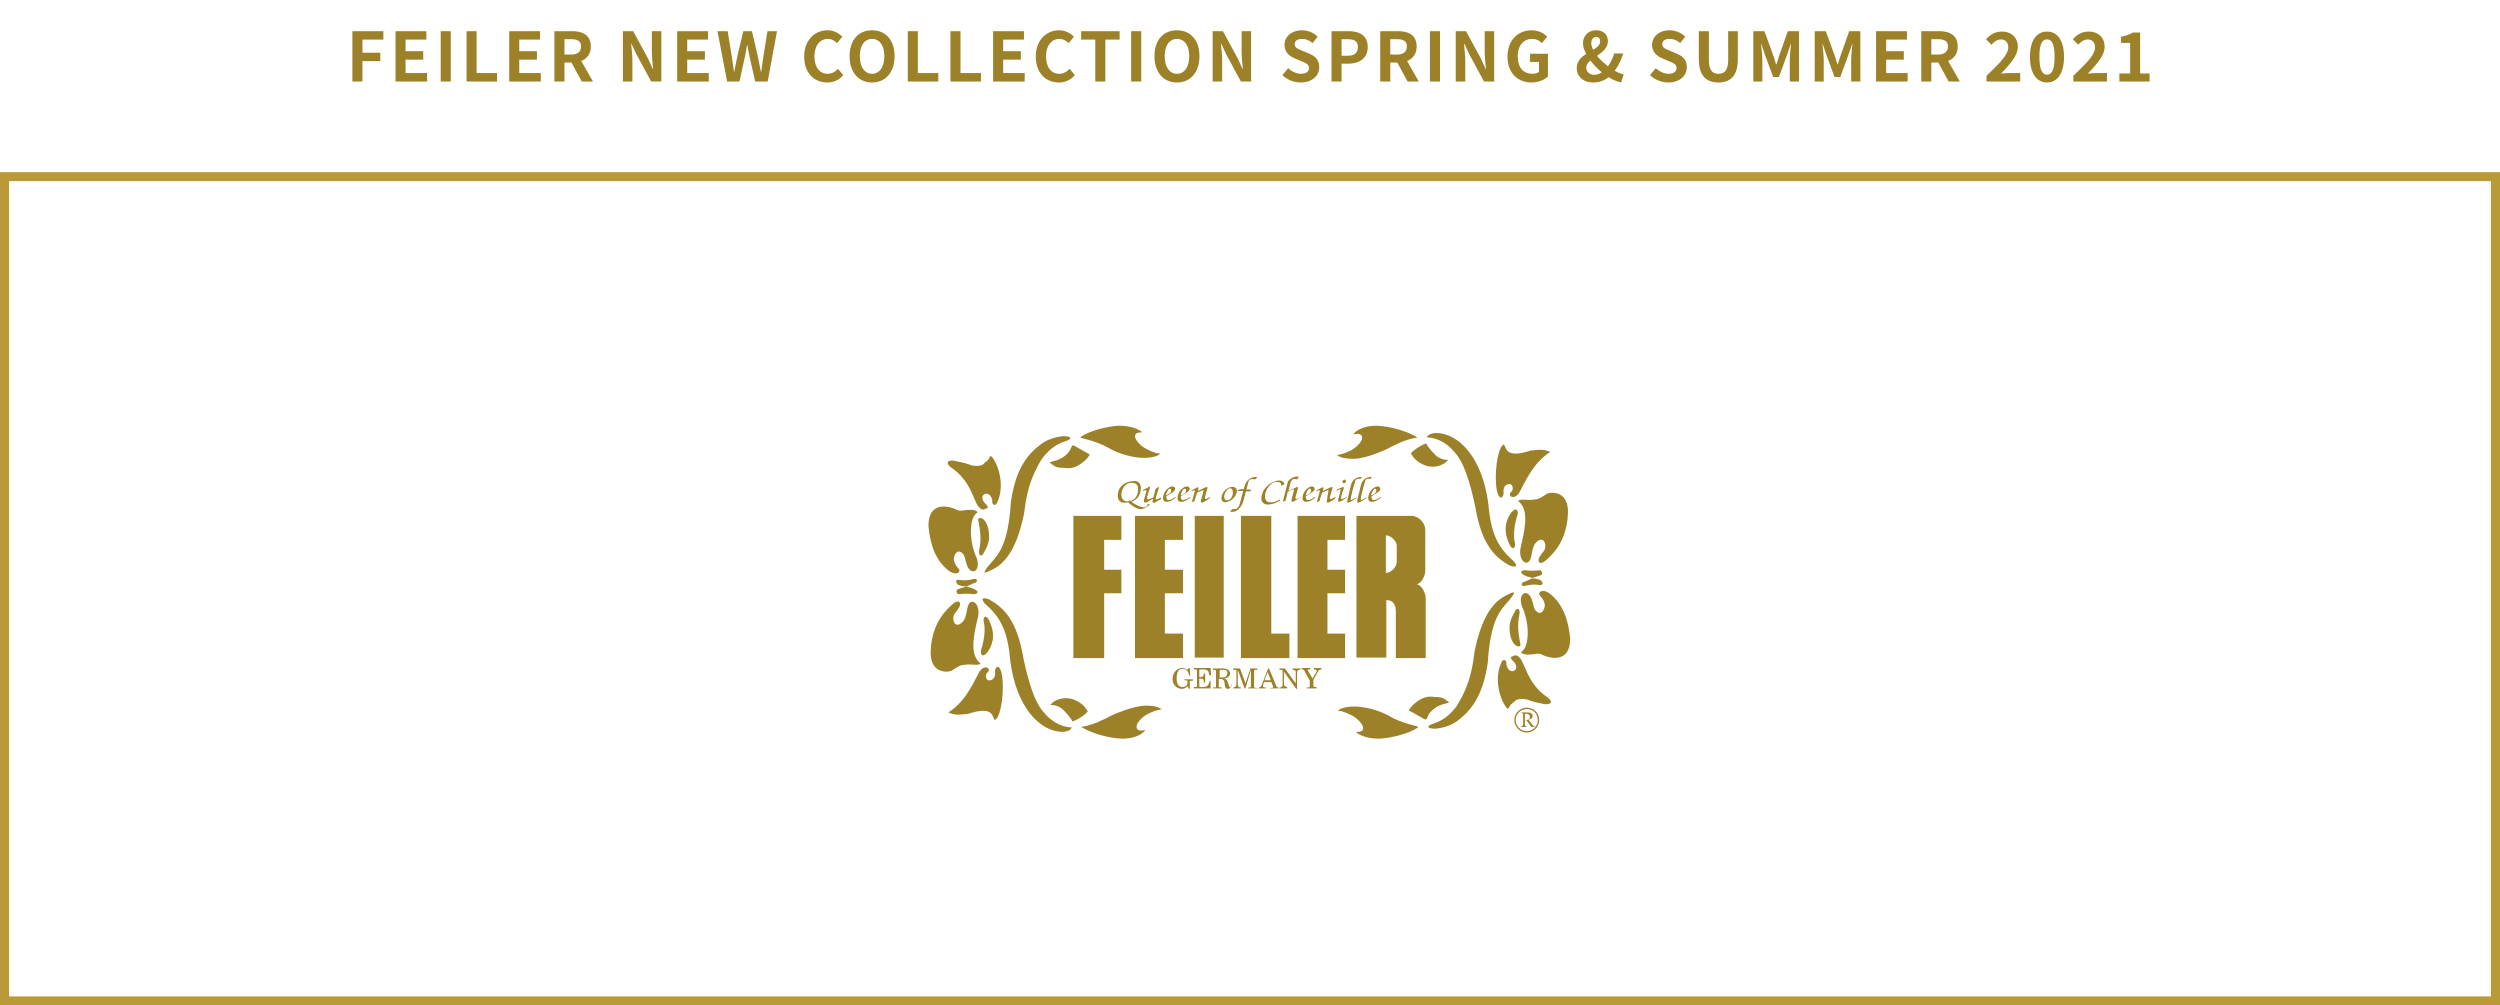 <svg width="552" height="222" viewBox="0 0 552 222" fill="none" xmlns="http://www.w3.org/2000/svg"><path stroke="#B99A36" stroke-width="2" d="M1 39h550v182H1z"/><path d="M77.808 18h2.22v-4.5h3.945v-1.86h-3.945V8.745h4.62v-1.86h-6.84V18zm9.524 0h6.975v-1.86h-4.755v-2.97h3.9v-1.86h-3.9V8.745h4.59v-1.86h-6.81V18zm9.979 0h2.22V6.885h-2.22V18zm5.701 0h6.735v-1.86h-4.515V6.885h-2.22V18zm9.422 0h6.975v-1.86h-4.755v-2.97h3.9v-1.86h-3.9V8.745h4.59v-1.86h-6.81V18zm9.978 0h2.22v-4.2h1.545l2.28 4.2h2.475l-2.595-4.545c1.275-.495 2.115-1.53 2.115-3.195 0-2.55-1.845-3.375-4.17-3.375h-3.87V18zm2.22-5.955v-3.39h1.44c1.425 0 2.22.405 2.22 1.605 0 1.185-.795 1.785-2.22 1.785h-1.44zM137.535 18h2.1v-4.455c0-1.275-.165-2.67-.27-3.87h.075l1.125 2.385 3.21 5.94h2.25V6.885h-2.1v4.44c0 1.26.18 2.73.285 3.885h-.075l-1.11-2.4-3.225-5.925h-2.265V18zm11.986 0h6.975v-1.86h-4.755v-2.97h3.9v-1.86h-3.9V8.745h4.59v-1.86h-6.81V18zm11.028 0h2.715l1.215-5.49c.18-.87.33-1.725.48-2.58h.06c.135.855.3 1.71.48 2.58l1.245 5.49h2.76l2.055-11.115h-2.1l-.885 5.43c-.165 1.155-.33 2.34-.495 3.54h-.075c-.24-1.2-.465-2.4-.705-3.54l-1.275-5.43h-1.905l-1.29 5.43c-.24 1.155-.48 2.34-.705 3.54h-.06c-.165-1.2-.345-2.37-.51-3.54l-.885-5.43h-2.25L160.549 18zm22.104.21c1.44 0 2.625-.57 3.54-1.635l-1.17-1.38c-.6.645-1.335 1.095-2.295 1.095-1.755 0-2.895-1.455-2.895-3.87 0-2.385 1.26-3.825 2.94-3.825.84 0 1.485.39 2.055.93l1.155-1.41c-.72-.75-1.845-1.425-3.255-1.425-2.805 0-5.16 2.145-5.16 5.805 0 3.705 2.28 5.715 5.085 5.715zm9.903 0c2.94 0 4.965-2.205 4.965-5.805 0-3.6-2.025-5.715-4.965-5.715s-4.965 2.1-4.965 5.715c0 3.6 2.025 5.805 4.965 5.805zm0-1.92c-1.65 0-2.7-1.515-2.7-3.885 0-2.385 1.05-3.81 2.7-3.81 1.65 0 2.7 1.425 2.7 3.81 0 2.37-1.05 3.885-2.7 3.885zm7.883 1.71h6.735v-1.86h-4.515V6.885h-2.22V18zm9.422 0h6.735v-1.86h-4.515V6.885h-2.22V18zm9.421 0h6.975v-1.86h-4.755v-2.97h3.9v-1.86h-3.9V8.745h4.59v-1.86h-6.81V18zm14.509.21c1.44 0 2.625-.57 3.54-1.635l-1.17-1.38c-.6.645-1.335 1.095-2.295 1.095-1.755 0-2.895-1.455-2.895-3.87 0-2.385 1.26-3.825 2.94-3.825.84 0 1.485.39 2.055.93l1.155-1.41c-.72-.75-1.845-1.425-3.255-1.425-2.805 0-5.16 2.145-5.16 5.805 0 3.705 2.28 5.715 5.085 5.715zm8.049-.21h2.22V8.745h3.15v-1.86h-8.49v1.86h3.12V18zm7.92 0h2.22V6.885h-2.22V18zm10.111.21c2.94 0 4.965-2.205 4.965-5.805 0-3.6-2.025-5.715-4.965-5.715s-4.965 2.1-4.965 5.715c0 3.6 2.025 5.805 4.965 5.805zm0-1.92c-1.65 0-2.7-1.515-2.7-3.885 0-2.385 1.05-3.81 2.7-3.81 1.65 0 2.7 1.425 2.7 3.81 0 2.37-1.05 3.885-2.7 3.885zm7.883 1.71h2.1v-4.455c0-1.275-.165-2.67-.27-3.87h.075l1.125 2.385 3.21 5.94h2.25V6.885h-2.1v4.44c0 1.26.18 2.73.285 3.885h-.075l-1.11-2.4-3.225-5.925h-2.265V18zm19.449.21c2.565 0 4.08-1.545 4.08-3.36 0-1.605-.885-2.46-2.235-3.015l-1.455-.615c-.945-.375-1.725-.66-1.725-1.455 0-.735.615-1.17 1.59-1.17.915 0 1.65.33 2.355.915l1.125-1.395c-.9-.915-2.19-1.425-3.48-1.425-2.25 0-3.84 1.395-3.84 3.21 0 1.62 1.125 2.52 2.25 2.985l1.485.63c.99.42 1.665.675 1.665 1.5 0 .78-.615 1.275-1.77 1.275-.975 0-2.025-.495-2.82-1.23l-1.275 1.53a5.915 5.915 0 0 0 4.05 1.62zm6.795-.21h2.22v-3.945h1.485c2.385 0 4.29-1.14 4.29-3.675 0-2.625-1.89-3.495-4.35-3.495h-3.645V18zm2.22-5.7V8.655h1.26c1.53 0 2.34.435 2.34 1.725 0 1.275-.735 1.92-2.265 1.92h-1.335zm8.535 5.7h2.22v-4.2h1.545l2.28 4.2h2.475l-2.595-4.545c1.275-.495 2.115-1.53 2.115-3.195 0-2.55-1.845-3.375-4.17-3.375h-3.87V18zm2.22-5.955v-3.39h1.44c1.425 0 2.22.405 2.22 1.605 0 1.185-.795 1.785-2.22 1.785h-1.44zM315.728 18h2.22V6.885h-2.22V18zm5.701 0h2.1v-4.455c0-1.275-.165-2.67-.27-3.87h.075l1.125 2.385 3.21 5.94h2.25V6.885h-2.1v4.44c0 1.26.18 2.73.285 3.885h-.075l-1.11-2.4-3.225-5.925h-2.265V18zm16.755.21c1.545 0 2.85-.6 3.6-1.335v-5.01h-3.945v1.815h1.965v2.19c-.315.27-.855.42-1.38.42-2.19 0-3.3-1.455-3.3-3.87 0-2.385 1.29-3.825 3.135-3.825 1.005 0 1.635.405 2.19.93l1.17-1.41c-.72-.735-1.83-1.425-3.435-1.425-2.955 0-5.325 2.145-5.325 5.805 0 3.705 2.31 5.715 5.325 5.715zm13.176-8.7c0-.825.465-1.35 1.125-1.35.57 0 .825.405.825.96 0 .81-.675 1.35-1.545 1.875-.255-.525-.405-1.02-.405-1.485zm.42 8.7c1.365 0 2.49-.45 3.405-1.17.93.585 1.89.975 2.775 1.17l.54-1.8c-.585-.105-1.26-.39-1.98-.795.87-1.155 1.47-2.43 1.875-3.81H356.4a8.371 8.371 0 0 1-1.365 2.82c-.885-.675-1.74-1.485-2.4-2.31 1.185-.825 2.385-1.74 2.385-3.21 0-1.455-.99-2.415-2.58-2.415-1.77 0-2.91 1.275-2.91 2.82 0 .735.255 1.56.705 2.4-1.11.705-2.085 1.605-2.085 3.15 0 1.725 1.305 3.15 3.63 3.15zm-1.53-3.285c0-.6.375-1.095.915-1.56.705.93 1.56 1.815 2.505 2.595-.525.345-1.065.555-1.62.555-1.065 0-1.8-.645-1.8-1.59zm18.117 3.285c2.565 0 4.08-1.545 4.08-3.36 0-1.605-.885-2.46-2.235-3.015l-1.455-.615c-.945-.375-1.725-.66-1.725-1.455 0-.735.615-1.17 1.59-1.17.915 0 1.65.33 2.355.915l1.125-1.395c-.9-.915-2.19-1.425-3.48-1.425-2.25 0-3.84 1.395-3.84 3.21 0 1.62 1.125 2.52 2.25 2.985l1.485.63c.99.42 1.665.675 1.665 1.5 0 .78-.615 1.275-1.77 1.275-.975 0-2.025-.495-2.82-1.23l-1.275 1.53a5.915 5.915 0 0 0 4.05 1.62zm11.055 0c2.715 0 4.29-1.515 4.29-5.205v-6.12h-2.13V13.2c0 2.31-.84 3.09-2.16 3.09-1.29 0-2.1-.78-2.1-3.09V6.885h-2.22v6.12c0 3.69 1.62 5.205 4.32 5.205zm7.711-.21h1.995v-4.635c0-1.05-.18-2.595-.285-3.645h.06l.885 2.61 1.725 4.665h1.275l1.71-4.665.9-2.61h.075c-.12 1.05-.285 2.595-.285 3.645V18h2.025V6.885h-2.46l-1.845 5.205c-.24.69-.435 1.425-.675 2.13h-.075c-.225-.705-.435-1.44-.675-2.13l-1.89-5.205h-2.46V18zm13.553 0h1.995v-4.635c0-1.05-.18-2.595-.285-3.645h.06l.885 2.61 1.725 4.665h1.275l1.71-4.665.9-2.61h.075c-.12 1.05-.285 2.595-.285 3.645V18h2.025V6.885h-2.46l-1.845 5.205c-.24.69-.435 1.425-.675 2.13h-.075c-.225-.705-.435-1.44-.675-2.13l-1.89-5.205h-2.46V18zm13.553 0h6.975v-1.86h-4.755v-2.97h3.9v-1.86h-3.9V8.745h4.59v-1.86h-6.81V18zm9.978 0h2.22v-4.2h1.545l2.28 4.2h2.475l-2.595-4.545c1.275-.495 2.115-1.53 2.115-3.195 0-2.55-1.845-3.375-4.17-3.375h-3.87V18zm2.22-5.955v-3.39h1.44c1.425 0 2.22.405 2.22 1.605 0 1.185-.795 1.785-2.22 1.785h-1.44zM438.62 18h7.44v-1.86h-2.43c-.525 0-1.26.06-1.815.12 1.98-2.07 3.72-4.02 3.72-5.91 0-2.04-1.395-3.375-3.495-3.375-1.515 0-2.505.6-3.525 1.695l1.2 1.2c.57-.615 1.23-1.155 2.04-1.155 1.065 0 1.665.66 1.665 1.755 0 1.605-1.905 3.495-4.8 6.255V18zm13.363.21c2.28 0 3.75-1.995 3.75-5.67 0-3.645-1.47-5.565-3.75-5.565-2.28 0-3.765 1.905-3.765 5.565 0 3.675 1.485 5.67 3.765 5.67zm0-1.725c-.96 0-1.68-.93-1.68-3.945 0-3 .72-3.84 1.68-3.84s1.665.84 1.665 3.84c0 3.015-.705 3.945-1.665 3.945zM457.786 18h7.44v-1.86h-2.43c-.525 0-1.26.06-1.815.12 1.98-2.07 3.72-4.02 3.72-5.91 0-2.04-1.395-3.375-3.495-3.375-1.515 0-2.505.6-3.525 1.695l1.2 1.2c.57-.615 1.23-1.155 2.04-1.155 1.065 0 1.665.66 1.665 1.755 0 1.605-1.905 3.495-4.8 6.255V18zm10.168 0h6.675v-1.785h-2.085v-9.03h-1.635c-.705.435-1.47.72-2.58.93V9.48h2.01v6.735h-2.385V18z" fill="#9C8128"/><g clip-path="url(#a)"><path d="M245.3 99.2c-2.4-1.4-4.2-1.9-6.6-2.5-.2-.1-.1-.2-.1-.2 2.1-1.5 6.2-2.4 8.4-2.5 2 0 3.7.4 4.9 1.2.2.1.3.3 0 .3-.2 0-1.8-.1-1.1 1.5 1 1.7 2.8 2.5 4.7 3.1.2 0 .5-.1.6.1-.2.4-1.6.9-3.5.9-3.8 0-7.3-1.9-7.3-1.9zm-13.6 2.9c.4-.1.7-.2 1-.3 1.6-.3 3.3-1.6 3.7-2.7.2-.3.1-.4.2-.5.2-.4.5-.2.6-.2.2.1 2.5 1.5 3.4 1.9 0 .3-.9 1.5-2.4 2.4-.5.3-1.6.9-3.3.6-2 0-2-.4-3.2-1.2z" fill="#9C8128"/><path d="M230.2 97.8c1.1-.7 2.6-1.3 4.6-1.5 1.8 0 2.2.6.2 1.2-2.1.7-3.7 2.1-5 3.9-3.5 5.6-3.6 10.5-3.9 12.1-.5 2.1-1.9 9.5-6.5 12-1.4.7-3.7 2.1-.8-1.2 1.4-1.7 3.8-3.6 4.4-13.4 1.1-7.8 3.9-10.8 7-13.1zm-19.7 3.9c1.5.3 2.6.5 4.2 1.1 1.4.2 2.2 0 2.6-.5.3-.3.8-.5 1.1-1.1.2-.5.4-.7.8-.1 1.8 2.6 2.4 6.9 1 9.8-.4 1-1 .5-1.1.1.1-.8-.5-2.4-1.7-1.9-1.1.6-.1 2 .4 2.3.4.6.5.7-.3 1-.6.3-1.1-.1-1.5-.6-1-1.2-1.7-5.7-5.9-8.5-1.3-1-1.1-1.7.4-1.6zm5.5 13.2c-.3-1.1 2.4-.8 2.4 3.7 0 1.4-.8 2.8-1.1 3.3-.5 1.3-1.5.9-1-.9.2-1.2.4-2.7-.3-6.1z" fill="#9C8128"/><path d="M205 116.1c0-5.7 4.8-4.2 5.9-3.7.5.3 1.2.5 1.7.3 1.1-.1 2.6-.4 3.3.4-2 1-2 6.5-.2 10.2.8 2.8-1 3.6-1.9 2.1-.5-.7-.6-2.1-1-2.9-1.3-1.7-2.2 0-2.2 1 .1.6.2 1.1 1 2 .7.6-.2 1.8-2 .6-3.1-2.3-4.2-5.9-4.6-10zm8.4 13.4c-.7 0-1.4-.2-1.9-.4-.8-.9-.2-1.1.2-1.1.8.2 2.1.2 3.5-.2.1 0 .9.1.3.8-.7.2-1.4.6-2.1.9zm32.4 28.3c-2 1-4.3 2.3-7.1 2.7 2.3 1.4 6 2.5 9.1 2.6 3.2 0 4.7-1.3 5.1-1.9-.5.1-2.5.5-1.8-1.4 1-1.7 2.9-2.7 5.4-3.2-.9-.6-1.9-.8-3.5-.8-2.7 0-7.2 2-7.2 2zm-13.9-2.1c.5-.1 2.1 0 3.3 1.5.4.4 1.3 1.4 1.6 2.1.5-.1 2.4-1.1 3.4-2.2-.4-.5-.6-1.3-2.2-2.2-.6-.3-1.5-.9-3.3-.7-1.4.2-2.3.8-2.8 1.5z" fill="#9C8128"/><path d="M234.7 161.6c.5 0 1.9-.3 1.9-1-2.4 0-4.7-1.5-6.2-3.4-2.6-2.8-4-10-4.4-11.7-1.4-8.4-4.2-11.2-7.5-13.1-.3-.2-2.6-.9-1 .9 3.5 3.1 5 6 5.6 12.8 1.3 10 6.5 15.5 11.6 15.5zm-20.9-4c4.3-1.4 5.1-.2 5.4.5.4.8.4 1.3 1.1.2 1.2-2.4 1.4-7.7.8-9.9-.7-2.2-1.5-.7-1.4-.1.2 1.3-.6 2.1-1.5 1.9-.5-.2-.7-1-.3-1.6 1.3-.9-.6-2.3-1.8 0-1.8 3.5-3.4 6.6-6.7 8.7 1.5.7 2.6.5 4.4.3z" fill="#9C8128"/><path d="M216.7 143.3c-.4.9.1 2.3 1.4.6.6-.9 2.1-3.2.3-6.9-.5-1.3-1.6-1.1-1.1.8.3 1.5-.1 3.9-.6 5.5zm-11.2.5c-.2 4.7 3.4 4.8 4.6 4.3 1-.6 1.7-1.3 2.9-1.3 1.5-.3 2.9.3 3.5-.3-2.1-1.7-1.9-4.8-.6-10.1.8-3.3-1.8-4.9-2.3-2.1-.2.9-.3 1.9-.8 2.7-1.5 1.9-2.4.5-2.3-.5 0-1.1.7-1.3 1-2 .9-.8.7-3.1-1.8-.5-2.8 2.6-4.1 6.1-4.2 9.8zm7.9-14.3c-.5.2-1.2.3-1.9.6-.6.2-.2 1.1.2 1.1 1-.1 2-.2 3.2 0 .8 0 1.3-.4.6-.9-.7-.5-1.5-.6-2.1-.8zm93 28.4c2.4 1.4 4.2 1.9 6.6 2.5.2.1.1.2.1.2-2.1 1.5-6.3 2.4-8.5 2.5-2 0-3.7-.4-4.9-1.2-.2-.1-.3-.3 0-.3.2 0 1.8.1 1.1-1.5-1-1.7-2.8-2.5-4.7-3.1-.2 0-.5.1-.6-.1.2-.4 1.6-.9 3.5-.9 3.9 0 7.4 1.9 7.4 1.9zm13.6-2.8c-.4.1-.7.2-1 .3-1.6.3-3.3 1.6-3.7 2.7-.2.3-.1.4-.2.5-.2.4-.5.2-.6.2-.2-.1-2.5-1.5-3.4-1.9 0-.3.9-1.5 2.4-2.4.5-.3 1.6-.9 3.3-.6 2 0 2 .4 3.2 1.2z" fill="#9C8128"/><path d="M321.5 159.4c-1.1.7-2.6 1.3-4.6 1.5-1.8 0-2.2-.6-.2-1.2 2.1-.7 3.7-2.1 5-3.9 3.5-5.6 3.6-10.5 3.9-12.1.5-2.1 1.9-9.5 6.5-12 1.4-.7 3.7-2.1.8 1.2-1.4 1.7-3.8 3.6-4.4 13.4-1.1 7.7-3.9 10.8-7 13.1zm19.7-3.899c-1.6-.3-2.6-.5-4.2-1.1-1.4-.2-2.2 0-2.6.5-.3.3-.8.5-1.1 1.1-.2.5-.4.7-.8.1-1.8-2.6-2.4-6.9-1-9.8.4-1 1-.5 1.1-.1-.1.8.5 2.4 1.7 1.9 1.1-.6.1-2-.4-2.3-.4-.6-.5-.7.3-1 .6-.3 1.1.1 1.5.6 1 1.2 1.7 5.7 5.9 8.5 1.3 1 1.1 1.6-.4 1.6zm-5.5-13.301c.3 1.1-2.4.8-2.4-3.7 0-1.4.8-2.8 1.1-3.3.5-1.3 1.5-.9 1 .9-.2 1.3-.4 2.7.3 6.1z" fill="#9C8128"/><path d="M346.7 141c0 5.7-4.8 4.2-5.9 3.7-.5-.3-1.2-.5-1.7-.3-1.1.1-2.6.4-3.3-.4 2-1 2-6.5.2-10.2-.8-2.8 1-3.6 1.9-2.1.5.7.6 2.1 1 2.9 1.3 1.7 2.2 0 2.2-1-.1-.6-.2-1.1-1-2-.7-.6.2-1.8 2-.6 3.1 2.4 4.2 6 4.6 10zm-8.4-13.3c.7 0 1.4.2 1.9.4.8.9.2 1.1-.2 1.1-.8-.2-2.1-.2-3.5.2-.1 0-.9-.1-.3-.8.7-.2 1.4-.6 2.1-.9zm-32.4-28.4c2-1 4.3-2.3 7.1-2.7-2.3-1.4-6-2.5-9.1-2.6-3.2 0-4.7 1.3-5.1 1.9.5-.1 2.5-.5 1.8 1.4-1 1.7-2.9 2.7-5.4 3.2.9.6 1.9.8 3.5.8 2.7.1 7.2-2 7.2-2zm13.9 2.2c-.5.1-2.1 0-3.3-1.5-.4-.4-1.3-1.4-1.6-2.1-.5.1-2.4 1.1-3.4 2.2.4.5.6 1.3 2.2 2.2.6.3 1.5.9 3.3.7 1.4-.2 2.3-.9 2.8-1.5z" fill="#9C8128"/><path d="M317 95.6c-.5 0-1.9.3-1.9 1 2.4 0 4.7 1.5 6.2 3.4 2.6 2.8 4 10 4.4 11.7 1.4 8.4 4.2 11.2 7.5 13.1.3.2 2.6.9 1-.9-3.5-3.1-5-6-5.6-12.8-1.3-10-6.5-15.5-11.6-15.5zm20.9 3.9c-4.3 1.4-5.1.2-5.4-.5-.4-.8-.4-1.3-1.1-.2-1.2 2.4-1.4 7.7-.8 9.9.7 2.2 1.5.7 1.4.1-.2-1.3.6-2.1 1.5-1.9.5.2.7 1 .3 1.6-1.3.9.6 2.3 1.8 0 1.8-3.5 3.4-6.6 6.7-8.7-1.5-.7-2.6-.5-4.4-.3z" fill="#9C8128"/><path d="M335 113.9c.4-.9-.1-2.3-1.4-.6-.6.9-2.1 3.2-.3 6.9.5 1.3 1.6 1.1 1.1-.8-.3-1.6.1-4 .6-5.5zm11.2-.6c.2-4.7-3.4-4.8-4.6-4.3-1 .6-1.7 1.3-2.9 1.3-1.5.3-2.9-.3-3.5.3 2.1 1.7 1.9 4.8.6 10.1-.8 3.3 1.8 4.9 2.3 2.1.2-.9.3-1.9.8-2.7 1.5-1.9 2.4-.5 2.3.5 0 1.1-.7 1.3-1 2-.9.8-.7 3.1 1.8.5 2.8-2.6 4.1-6.1 4.2-9.8zm-7.9 14.3c.5-.2 1.2-.3 1.9-.6.6-.2.2-1.1-.2-1.1-1 .1-2 .2-3.2 0-.8 0-1.3.4-.6.9.7.5 1.5.6 2.1.8zm-94.5 17.7H237v-31.4h10.6v5.3h-3.8v6.6h3.8v5.2h-3.8v14.3zm17.4 0h-10.6v-31.4h10.6v5.3h-4v6.6h4v5.2h-4v8.9h4v5.4zm35.8 0h-10.5v-31.4H297v5.3h-3.9v6.6h3.9v5.2h-3.9v8.9h3.9v5.4zm-26.8-31.4h-6.4v31.3h6.4v-31.3zm3.8 0h6.7v26h4v5.4H274v-31.4zm40.7 12V117c0-1.5-1.4-3.1-3.1-3.1h-12.1v31.3h6.6v-12.7c1.8 0 2.1 1.4 2.1 2.6v10.2h6.6v-13.2c0-1.2-1-3.1-2.1-3.1.9 0 2-1.5 2-3.1zm-6.3-4.9v3.1c0 1-1.2 2.4-2.4 2.4v-8.3c1.1 0 2.4 1.3 2.4 2.3v.5zm-45.7 31.1h-.2l-.3-.6c-.3.4-.8.6-1.3.6-1 0-2-.9-2-2.1 0-1.9 1.4-2.5 2-2.5.5 0 1 .2 1.3.4l.3-.4h.2l.1 1.7h-.2c-.3-1.1-.6-1.5-1.6-1.5-.6 0-1.2.4-1.2 2.2 0 1.4.7 1.8 1.2 1.8 1.1 0 1.2-.7 1.2-.9v-.4c0-.1 0-.2-.7-.2v-.2h1.9v.3c-.5 0-.7 0-.7.2v1.6zm4.6-.1h-3.7v-.3c.6 0 .7 0 .7-.2v-3.4c0-.1 0-.3-.3-.3h-.4v-.3h3.7l.1 1.6h-.4c-.1-.8-.2-1.3-1.4-1.3h-.5c-.1 0-.3 0-.3.2v1.5c.6 0 1 0 1-.8h.3v2h-.3c0-.7-.1-.9-1-.9v1.7c0 .2.1.2.5.2 1 0 1.5 0 1.8-1.4h.2v1.7zm4.6-.899c0 .6-.2.6-.3.6-.2 0-.3-.4-.4-.8-.1-.4-.4-1.1-1-1.1.5 0 1.4-.3 1.4-1.1s-.9-1.1-1.4-1.1h-2.4v.3h.3c.3 0 .4.1.4.3v3.4c0 .2-.1.2-.7.2v.2h2v-.2c-.6 0-.7-.1-.7-.2v-1.7h.4c1.5 0 .4 2.2 1.6 2.2.5 0 .7-.4.7-1h.1zm-2.6-1.5v-1.4c0-.1 0-.3.3-.3 1.1 0 1.4 0 1.4.8-.2.7-.2.9-1.7.9zm4.7 2.4h-1.7v-.2c.3-.1.7-.1.7-.8v-2.8c0-.3-.1-.3-.7-.3v-.3h1.5l1.2 3.3 1.1-3.3h1.5v.3c-.6 0-.7 0-.7.3v3.4c0 .2 0 .3.7.3v.1h-2v-.2c.5 0 .6 0 .6-.3v-3.6l-1.2 4.1h-.2l-1.5-4.1v3.1c0 .5.1.8.7.8v.2zm7.7-.8l-1.5-3.6h-.2l-1.4 3.6c-.2.5-.4.6-.7.6v.2h1.6v-.2c-.7 0-.7-.3-.6-.6l.2-.6h1.6l.4 1c.1.2-.1.3-.6.3v.1h1.8v-.2c-.5-.1-.5-.3-.6-.6zm-2.5-1l.7-1.8.7 1.8h-1.4zm5 1.8h-1.7v-.2c.3 0 .7-.1.7-.6v-3.1c0-.1 0-.2-.7-.2v-.3h1.2l2.4 3.3v-2.5c0-.3-.1-.5-.7-.5v-.3h1.7v.3c-.3 0-.7 0-.7.6v3.6h-.2l-2.7-3.8v2.8c0 .2.1.5.7.6v.3zm6.4-.001h-2.1v-.2c.6 0 .7 0 .7-.4v-1.1l-1.2-2.2c-.1-.2-.1-.3-.6-.3v-.3h1.9v.3c-.5 0-.7 0-.5.3l1 1.7.9-1.5c.1-.3 0-.5-.6-.5v-.3h1.7v.3c-.3 0-.5 0-.8.5l-1 1.8v1.2c0 .3 0 .4.7.4v.3h-.1zm-36.8-40.6l-.3-.2c-.1 0-.1 0-.1.1 0 .6-.6.7-.9.7-.8 0-1.8-.6-2.7-1.2 1.4-.5 2.1-1.6 2.1-3.1 0-.8-.5-1.5-1.3-1.5-2.3 0-3.8 1.3-3.8 3.3 0 1.1.8 1.5 1.3 1.5.4 0 .7 0 1-.1.4.4 1.6 1.4 2.6 1.5.7.1 1.6-.5 2.1-.9.1 0 0-.1 0-.1zm-6.2-2.2c0-1 .7-2.6 2.2-2.6.6 0 1.5.1 1.5 1.4 0 .7-.2 2.2-1.7 2.6-.2-.1-.3-.1-.3 0l-.1.1h-.4c-.8 0-1.2-.8-1.2-1.5z" fill="#9C8128"/><path d="M256.2 109.9c-.1.1-.7.4-.9.4-.3.1 0-.8.6-2.6.1-.2 0-.2-.2-.1l-.3.2c-.3.1-.2.2-.3.3l-.4 1.7-.9.4c-.7.3-.5-.3-.5-.5l.6-2c.1-.3-.1-.3-.2-.2l-1.3.7c-.1.1 0 .3.1.2.7-.4.7 0 .6.2l-.5 1.7c-.2.9.5.7.8.5l1.2-.7-.1.5c-.1.5.2.4.4.4l1.4-.8c.2-.2.1-.4-.1-.3zm3.2-.1c-.6.5-.8.5-1.3.6-.4.1-.6-.3-.6-.8l1.4-.9c1-.6.5-1.3 0-1.3-.8 0-2.1 1.1-2.1 2.6 0 .5.3.8.7.8.8 0 1.2-.2 2.1-.9 0 0-.1-.2-.2-.1zm-1.1-1.9c.1 0 .3.1.3.4 0 .5-.6.9-1.2 1.1.2-.6.5-1.5.9-1.5zm4.3 1.9c-.6.5-.8.5-1.3.6-.4.1-.6-.3-.6-.8l1.4-.9c1-.6.5-1.3 0-1.3-.8 0-2.1 1.1-2.1 2.6 0 .5.3.8.7.8.8 0 1.2-.2 2.1-.9.1 0-.1-.2-.2-.1zm-1-1.9c.1 0 .3.1.3.4 0 .5-.6.9-1.2 1.1.1-.6.5-1.5.9-1.5zm28.6 1.9c-.6.5-.8.5-1.3.6-.4.1-.6-.3-.6-.8l1.4-.9c1-.6.5-1.3 0-1.3-.8 0-2.1 1.1-2.1 2.6 0 .5.3.8.7.8.8 0 1.2-.2 2.1-.9.1 0-.1-.2-.2-.1zm-1-1.9c.1 0 .3.1.3.4 0 .5-.6.9-1.2 1.1.1-.6.5-1.5.9-1.5zm15.5 1.9c-.6.5-.8.5-1.3.6-.4.1-.6-.3-.6-.8l1.4-.9c1-.6.5-1.3 0-1.3-.8 0-2.1 1.1-2.1 2.6 0 .5.3.8.7.8.8 0 1.2-.2 2.1-.9 0 0-.1-.2-.2-.1zm-1.1-1.9c.1 0 .3.1.3.4 0 .5-.6.9-1.2 1.1.2-.6.5-1.5.9-1.5zm-36.5 1.9c-.2.1-.7.4-.9.4-.4 0 0-.9.4-2.4.1-.3-.2-.3-.4-.2l-1.7.8.1-.5c.1-.4-.2-.3-.2-.3l-1.2.6c-.2.1-.1.3 0 .2.8-.3.7 0 .6.1l-.6 2.2c-.1.2 0 .2.1.1.6-.1.5-.3.5-.4l.5-1.6 1.1-.5c.4-.2.4.1.3.2l-.5 1.9c-.1.4 0 .6.1.6.3 0 .8-.3 1.7-.9.4-.2.2-.4.1-.3zm27.6 0c-.2.1-.7.4-.9.4-.4 0 0-.9.4-2.4.1-.3-.2-.3-.4-.2l-1.7.8.1-.5c.1-.4-.2-.3-.2-.3l-1.2.6c-.2.1-.1.3 0 .2.8-.3.7 0 .6.1l-.6 2.2c-.1.2 0 .2.1.1.6-.1.5-.3.5-.4l.5-1.6 1.1-.5c.4-.2.4.1.3.2l-.3 1.9c-.1.4 0 .6.1.6.3 0 .8-.3 1.7-.9.2-.2 0-.4-.1-.3zm.5-1.7l1.1-.5c.1-.1.5-.1.4.2-.5 1.5-.8 2.4-.4 2.4.2 0 .7-.3.9-.4.2-.1.3 0 .1.1-1 .7-1.4.9-1.7.9-.1 0-.2-.2-.1-.6l.5-1.9c0-.2 0-.4-.3-.2l-.2.1c-.4.3-.5 0-.3-.1zm-8.1 1.7c-.2.1-.7.4-.9.4-.4 0 0-.9.4-2.4.1-.3-.2-.3-.4-.2l-1.7.8.4-1.7c.3-1 .8-1 1.2-.9.4.1.4 0 .4-.1l.2-.3c.1-.1 0-.2-.1-.2-1.2 0-2.2.8-2.3 1.4l-1 4c-.1.2 0 .2.1.1.6-.1.5-.3.5-.4l.3-1.1.1-.6 1.1-.5c.4-.2.4.1.3.2l-.5 1.9c-.1.4 0 .6.1.6.3 0 .8-.3 1.7-.9.4 0 .3-.2.1-.1zm-14.9-2.3c-1.2 0-2.5 1.1-2.5 2.6 0 .5.4.8.8.8 1 0 2.6-1.1 2.6-2.6-.1-.6-.5-.8-.9-.8zm-1.3 3c-.3 0-.6-.3-.6-.8 0-.9.8-1.9 1.3-1.9 0 0 .6 0 .6.9.1.6-.4 1.8-1.3 1.8zm28.3-4.2c.1-.5.4-.6.7-.6.6.1.5 0 .7-.2.1-.1.1-.2 0-.2-2.2 0-2.4 2.2-2.4 2.2l-.7 2.9c-.1.4 0 .6.1.6.3 0 1-.4 1.9-1 .1-.1 0-.2-.1-.1-.2.1-.9.5-1.1.5-.3-.2.9-4.1.9-4.1zm2.2 0c.1-.5.4-.6.7-.6.6.1.5 0 .7-.2.1-.1.1-.2 0-.2-2.2 0-2.4 2.2-2.4 2.2l-.7 2.9c-.1.4 0 .6.1.6.3 0 1-.4 1.9-1 .1-.1 0-.2-.1-.1-.2.1-.9.5-1.1.5-.3-.2.9-4.1.9-4.1zm-18.9 4.001c.2-.1.2 0 .1.2-.6.5-1.6.9-2.8.9-.6 0-1.3-.5-1.3-1.2 0-2.5 2.4-4.1 4-4.1.4 0 .8.1 1 .6.1.1.1.2 0 .3l-.5.2c-.1.1-.1 0-.1-.1 0-.3-.1-.7-1.1-.7s-2.5 1.5-2.5 3.2c0 .5.2 1.3 1.1 1.3.5.1 1.2 0 2.1-.6zm14.3-4.401h.2l.2.3v.2l-.4.3c-.1.1-.1 0-.2 0l-.2-.3v-.2l.4-.3z" fill="#9C8128"/><path d="M277.4 105.3c-1.9 0-2.5 1.6-2.6 2.1l-.2.6h-.5c-.2 0-.4.1-.5.1l-.2.1c-.2.1-.1.2 0 .2h1.1l-.8 3c-.4 1.2-1.1 1-1.4 1-.2 0-.3.1-.3.1l-.3.3c-.1.1-.1.1.1.2 1.2.2 2.3-.8 2.8-2.6l.5-1.9h.6c.2 0 .3 0 .4-.1l.1-.1c.1-.1 0-.2-.1-.2h-.9l.5-1.9c.2-.5.9-.4 1.1-.4.3.1.3 0 .4 0l.3-.3c.2-.2-.1-.2-.1-.2z" fill="#9C8128"/><path d="M339.7 159c0 1.4-1.2 2.6-2.6 2.6-1.4 0-2.6-1.2-2.6-2.6 0-1.4 1.2-2.6 2.6-2.6 1.5 0 2.6 1.1 2.6 2.6z" stroke="#9C8128" stroke-width=".3"/><path d="M336.7 157.8c0-.2 0-.2.3-.2.4 0 .8.2.8.7 0 .5-.4.7-1.1.7v-1.2zm-.5 2.3c0 .1-.1.3-.4.3v.1h1.3v-.1c-.3 0-.4-.2-.4-.3V159h.3l1.1 1.5h.8v-.1c-.2 0-.3-.1-.5-.3l-.9-1.2c.4-.1.9-.3.9-.8 0-.6-.5-.8-1.3-.8h-1.2v.1c.3 0 .4.2.4.3v2.4h-.1z" fill="#9C8128"/></g><defs><clipPath id="a"><path fill="#fff" transform="translate(205 94)" d="M0 0h141.7v69.2H0z"/></clipPath></defs></svg>